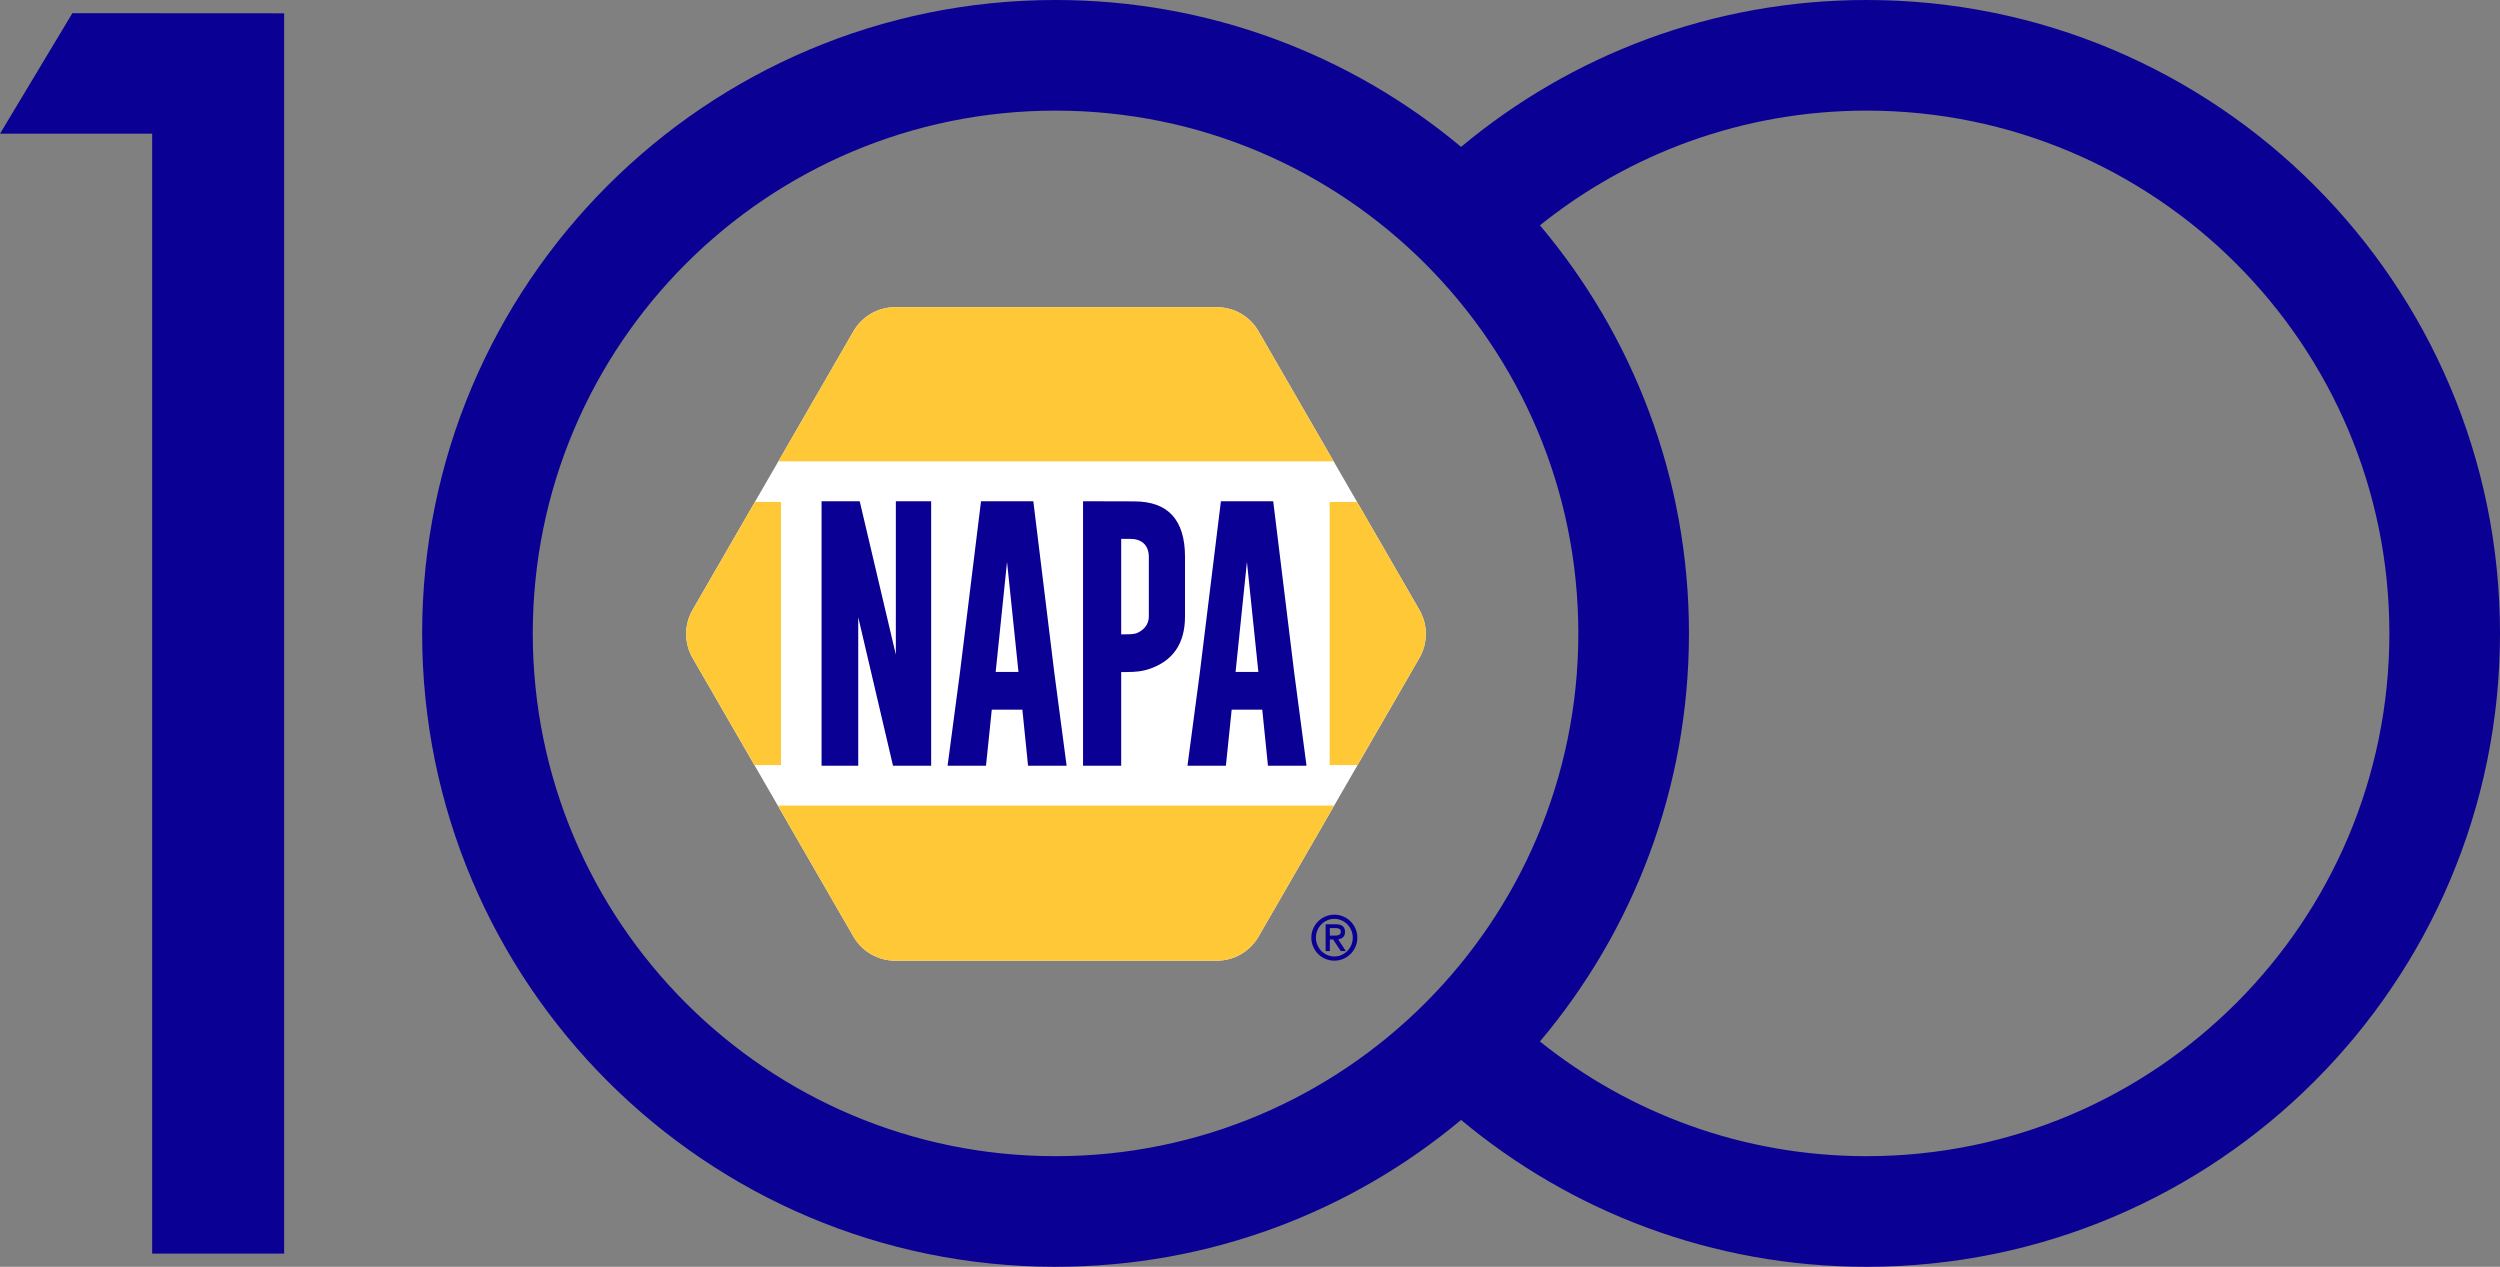 <?xml version="1.0" encoding="UTF-8"?>
<svg id="Layer_1" xmlns="http://www.w3.org/2000/svg" version="1.1" viewBox="0 0 1080 547.259">
  <rect x="0" y="0" width="1080" height="547.259" fill="#808080" stroke="none"/>
  <!-- Generator: Adobe Illustrator 29.3.1, SVG Export Plug-In . SVG Version: 2.1.0 Build 151)  -->
  <defs>
    <style>
      .st0 {
        fill: #fff;
      }

      .st1 {
        fill: #ffc836;
      }

      .st2 {
        fill: #0a0094;
      }
    </style>
  </defs>
  <g>
    <path class="st0" d="M613.18,263.482l-69.51-120.395c-3.707-6.421-10.558-10.377-17.973-10.377h-139.021c-7.414,0-14.265,3.956-17.973,10.377l-69.51,120.395c-3.707,6.421-3.707,14.332,0,20.753l36.829,63.79,32.681,56.605c3.707,6.421,10.558,10.377,17.973,10.377h139.021c7.414,0,14.265-3.956,17.973-10.377l32.681-56.605,36.829-63.79c3.707-6.421,3.707-14.332,0-20.753Z"/>
    <path class="st1" d="M613.18,263.482l-26.938-46.658h-11.825v113.683h12.047l26.716-46.273c3.707-6.421,3.707-14.332,0-20.753Z"/>
    <path class="st1" d="M326.131,216.825h0l-26.938,46.658c-3.707,6.421-3.707,14.332,0,20.753l12.129,21.008,14.587,25.265h11.475v-113.683h-11.253Z"/>
    <path class="st1" d="M543.67,143.087c-3.707-6.421-10.558-10.377-17.973-10.377h-139.021c-7.414,0-14.265,3.956-17.973,10.377l-32.45,56.204h239.865l-32.45-56.204Z"/>
    <path class="st1" d="M576.351,348.025h-240.328l32.681,56.605c3.707,6.421,10.558,10.377,17.973,10.377h139.021c7.414,0,14.266-3.956,17.973-10.377l32.681-56.605h0Z"/>
    <g>
      <path class="st2" d="M354.915,216.539h16.48l15.607,66.27v-66.27h15.257v114.255h-16.48l-15.024-64.174v64.174h-15.84v-114.255Z"/>
      <path class="st2" d="M455.421,290.263l5.357,40.531h-16.655l-2.461-24.225h-13.211l-2.5,24.225h-16.597l5.357-40.356,9.086-73.899h22.595l9.028,73.724ZM439.98,290.263l-4.943-47.519-4.904,47.519h9.846Z"/>
      <path class="st2" d="M559.055,290.263l5.357,40.531h-16.655l-2.461-24.225h-13.211l-2.5,24.225h-16.597l5.357-40.356,9.086-73.899h22.595l9.028,73.724ZM543.614,290.263l-4.943-47.519-4.904,47.519h9.846Z"/>
      <path class="st2" d="M467.874,216.539l22.096.058c14.636,0,21.954,7.998,21.954,23.992v25.694c0,11.802-5.261,19.412-15.782,22.828-2.524.815-5.15,1.223-9.963,1.223h-1.825v40.46h-16.48v-114.255ZM484.355,232.786v41.242h1.889c2.29,0,3.863-.155,4.717-.466,2.989-1.203,5.338-3.63,5.338-7.279v-25.694c0-5.202-3.241-7.803-8.016-7.803h-3.927Z"/>
    </g>
  </g>
  <path class="st2" d="M31.269,5.694c53.164,0,91.478.056,91.478.056v535.801h-57.006V57.758H0L31.269,5.694"/>
  <path class="st2" d="M806.37,0c151.121,0,273.63,122.508,273.63,273.629s-122.509,273.63-273.63,273.63c-66.648,0-127.714-23.846-175.177-63.448-47.465,39.607-108.542,63.448-175.195,63.448-151.122,0-273.63-122.508-273.63-273.63S304.877,0,455.999,0c66.652,0,127.73,23.841,175.194,63.448C678.654,23.844,739.721,0,806.37,0M806.37,499.472c124.73,0,225.842-101.113,225.842-225.843s-101.113-225.842-225.842-225.842c-53.404,0-102.46,18.557-141.12,49.549,40.161,47.619,64.378,109.124,64.378,176.294s-24.217,128.674-64.378,176.294c38.66,30.992,87.715,49.549,141.12,49.549M455.999,499.472c124.729,0,225.842-101.113,225.842-225.843s-101.113-225.842-225.842-225.842-225.843,101.113-225.843,225.842,101.113,225.843,225.843,225.843"/>
  <path class="st2" d="M566.501,405.072c0-1.373.261-2.662.782-3.87.521-1.207,1.23-2.26,2.127-3.156.896-.896,1.949-1.605,3.156-2.127,1.208-.521,2.498-.782,3.87-.782s2.662.261,3.87.782c1.208.522,2.259,1.231,3.156,2.127.896.896,1.606,1.949,2.127,3.156.521,1.208.782,2.497.782,3.87s-.261,2.662-.782,3.869c-.522,1.208-1.231,2.26-2.127,3.157-.897.896-1.948,1.605-3.156,2.127-1.208.522-2.498.782-3.87.782s-2.662-.261-3.87-.782c-1.207-.521-2.26-1.23-3.156-2.127-.897-.896-1.606-1.949-2.127-3.157-.522-1.207-.782-2.497-.782-3.869ZM584.395,405.072c0-1.116-.211-2.168-.631-3.157-.421-.988-.988-1.847-1.701-2.579-.714-.732-1.556-1.313-2.525-1.743-.97-.43-2.003-.645-3.101-.645s-2.132.215-3.101.645c-.97.43-1.811,1.011-2.525,1.743-.714.732-1.281,1.592-1.702,2.579-.421.988-.631,2.041-.631,3.157s.21,2.168.631,3.156c.421.988.988,1.848,1.702,2.58.713.732,1.555,1.313,2.525,1.743.97.43,2.004.645,3.101.645s2.131-.215,3.101-.645c.969-.43,1.811-1.011,2.525-1.743.713-.731,1.28-1.592,1.701-2.58.421-.988.631-2.04.631-3.156ZM572.676,410.863v-11.582h4.391c2.653,0,3.979,1.089,3.979,3.266,0,.549-.078,1.016-.233,1.4-.155.384-.37.704-.645.96-.274.256-.59.453-.947.59-.357.137-.737.233-1.139.288l3.321,5.077h-2.196l-3.321-5.022h-1.4v5.022h-1.811ZM574.488,400.928v3.266h2.058c.896,0,1.569-.132,2.017-.398.448-.265.672-.709.672-1.331,0-.531-.197-.919-.59-1.166-.394-.248-.902-.371-1.523-.371h-2.635Z"/>
</svg>